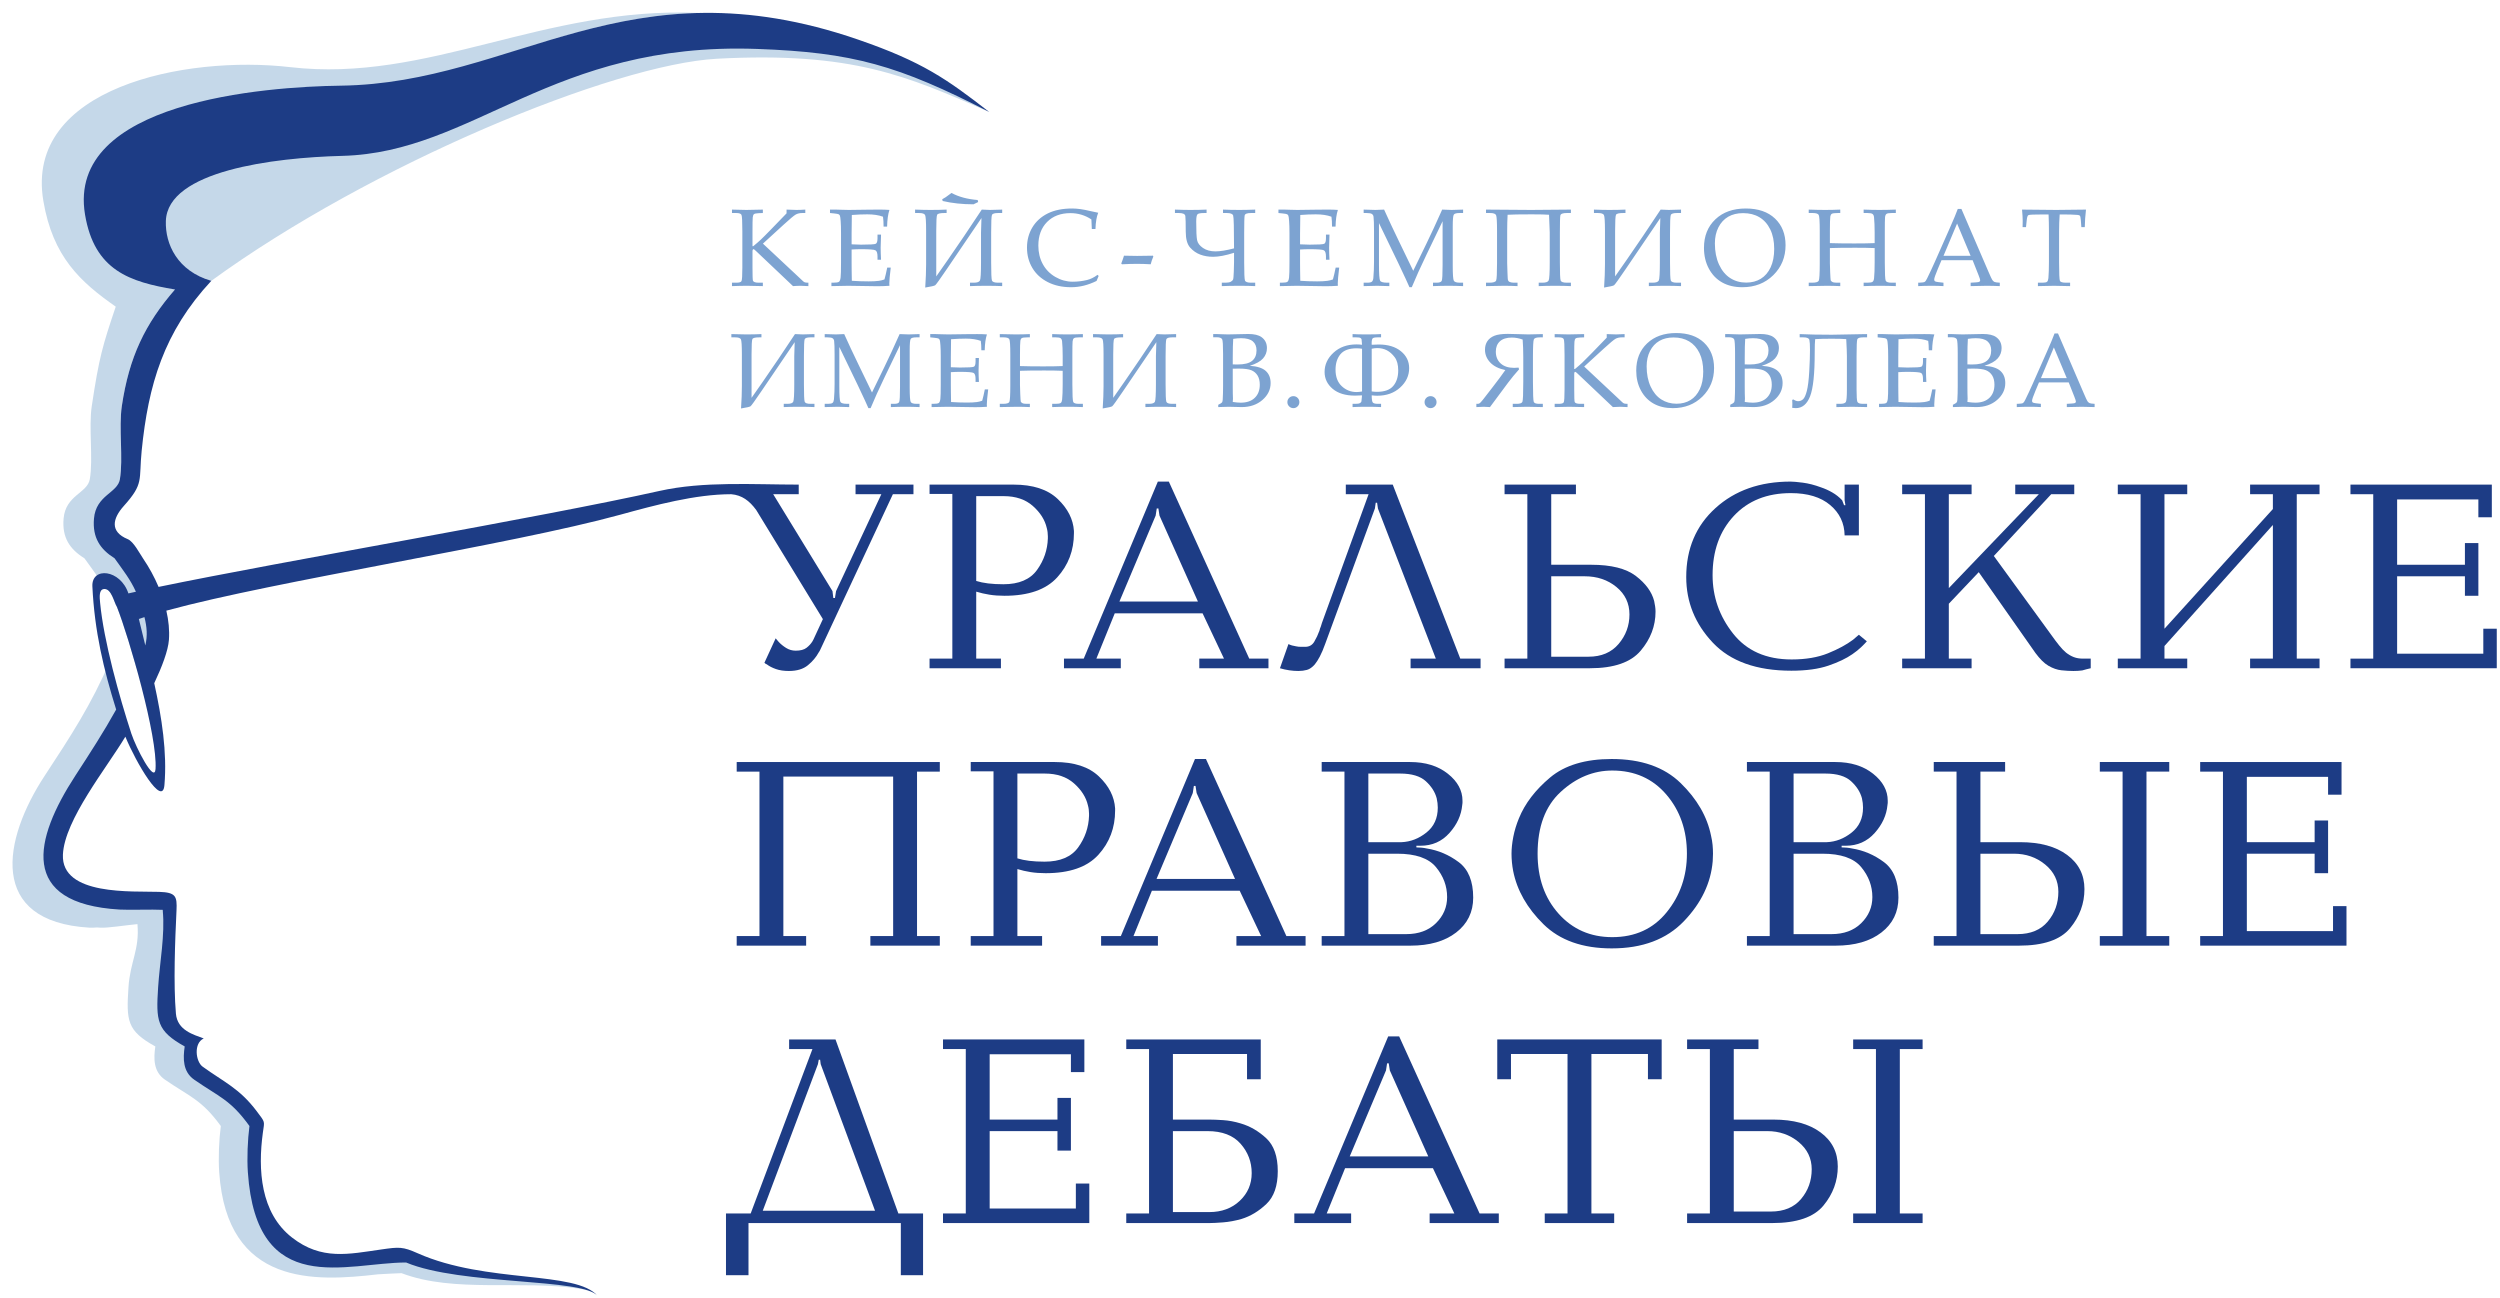 <?xml version="1.0" encoding="UTF-8"?> <svg xmlns="http://www.w3.org/2000/svg" width="622" height="323" viewBox="0 0 622 323" fill="none"><path fill-rule="evenodd" clip-rule="evenodd" d="M144.408 320.672C129.899 318.383 113.022 321.778 99.9 316.762C98.046 316.819 96.071 316.939 94.028 317.052C78.338 318.877 56.503 320.08 54.54 291.674C54.295 288.117 54.486 283.62 54.942 280.154C50.108 273.547 47.366 272.97 41.033 268.617C38.187 266.661 38.189 263.405 38.648 260.354C31.562 256.463 31.424 253.944 31.962 245.653C32.378 239.235 34.763 236.279 34.195 229.919C31.061 230.216 26.841 230.917 24.919 230.804C24.658 230.789 24.404 230.769 24.148 230.749C23.4 230.808 22.746 230.833 22.248 230.804C-3.172 229.309 0.722 208.826 11.115 193.015C17.483 183.325 22.841 175.121 27.348 164.481C27.899 166.765 28.493 169.076 29.086 171.289C29.386 172.408 29.686 173.939 29.982 174.992C26.639 181.255 23.23 187.465 19.055 193.89C8.779 209.701 4.598 224.475 29.735 225.969C32.272 226.12 37.804 225.891 40.478 226.04C41.079 232.481 40.41 239.196 39.997 245.653C39.466 253.943 39.164 256.135 46.171 260.025C45.718 263.077 46.045 266.115 48.858 268.07C55.119 272.422 57.722 273.219 62.502 279.826C62.051 283.292 61.754 288.118 61.996 291.674C64.156 323.31 86.186 313.791 101.034 313.78C111.509 318.161 131.8 318.246 142.365 319.977C143.369 320.18 145.518 320.772 146.531 321.132C145.659 320.89 144.754 320.727 144.408 320.672ZM26.046 146.539C24.697 143.806 23.076 141.791 21.008 138.907C17.319 136.61 15.421 133.727 15.821 129.032C16.32 123.157 21.744 122.712 22.343 119.224C23.219 114.12 22.02 106.418 22.836 101.004C24.671 88.819 25.522 86.023 28.797 76.296C20.013 70.147 13.137 63.926 10.784 49.977C6.037 21.849 46.035 13.674 72.183 16.704C106.492 20.681 135.145 1.598 173.555 3.208L174.177 3.214C174.483 3.21 174.79 3.21 175.097 3.208C141.107 3.567 117.09 21.253 84.506 21.686C65.611 21.937 17.769 24.972 22.463 53.101C24.791 67.05 32.781 69.398 43.534 72.024C36.071 80.611 32.132 88.819 30.317 101.003C29.51 106.418 30.695 114.12 29.829 119.224C29.237 122.711 24.311 123.156 23.817 129.031C23.422 133.726 25.299 136.609 28.947 138.907C31.812 142.949 34.14 145.064 35.744 150.062C37.307 154.931 37.719 158.421 35.774 163.235C35.331 164.332 34.441 165.293 33.979 166.342C32.204 159.946 30.322 154.104 29.096 151.001C28.394 149.922 27.77 146.571 26.046 146.539ZM245.811 27.704L245.858 27.745C225.713 18.95 212.158 12.806 178.392 14.614C152.667 15.99 92.279 40.948 52.572 69.87L52.194 69.755C44.05 67.224 40.613 60.773 40.797 55.079C41.201 42.599 67.955 38.661 85.158 38.22C118 37.38 137.225 9.883 188.406 11.706C212.197 12.554 225.207 15.499 245.811 27.704Z" fill="#C5D8E9"></path><path d="M189.816 60.616L198.919 69.133L199.751 69.919C199.92 70.089 200.089 70.203 200.263 70.253C200.437 70.308 200.725 70.335 201.127 70.335V71.186C200.396 71.131 199.756 71.103 199.202 71.103C198.622 71.103 197.991 71.131 197.305 71.186L188.074 62.435C187.763 62.138 187.571 61.992 187.503 61.992C187.315 61.992 187.22 62.166 187.22 62.513V66.591C187.22 68.58 187.261 69.668 187.339 69.855C187.476 70.175 187.96 70.335 188.792 70.335H189.798V71.186C188.34 71.131 187.05 71.103 185.926 71.103C184.746 71.103 183.475 71.131 182.117 71.186V70.335H183.201C183.914 70.335 184.339 70.203 184.481 69.942C184.623 69.677 184.696 68.543 184.696 66.541V57.598C184.696 55.148 184.623 53.767 184.481 53.461C184.339 53.154 183.914 52.999 183.201 52.999H182.117V52.148C183.754 52.203 184.938 52.231 185.67 52.231C186.196 52.231 187.571 52.203 189.798 52.148V52.999L188.737 53.04C188.129 53.068 187.745 53.15 187.581 53.287C187.421 53.424 187.32 53.699 187.279 54.11C187.238 54.517 187.22 55.696 187.22 57.648V61.256H187.407C188.138 60.657 188.769 60.113 189.295 59.619C189.821 59.12 190.69 58.257 191.892 57.013L195.696 53.081V52.148C196.679 52.203 197.492 52.231 198.137 52.231C198.805 52.231 199.545 52.203 200.359 52.148V52.999H199.637C198.992 52.999 198.448 53.123 198 53.364C197.556 53.611 196.523 54.471 194.91 55.952L189.816 60.616ZM279.141 65.754L278.967 65.567C279.237 64.886 279.461 64.232 279.649 63.615C280.956 63.651 282.04 63.67 282.904 63.67C283.622 63.67 284.934 63.651 286.845 63.615L286.95 63.816C286.657 64.497 286.438 65.147 286.292 65.754C285.071 65.681 283.946 65.645 282.918 65.645C281.765 65.645 280.508 65.681 279.141 65.754ZM211.879 62.079V65.37L211.893 67.263C211.893 68.447 211.907 69.311 211.934 69.86C213.242 69.956 214.641 70.007 216.136 70.007C217.137 70.007 217.978 69.961 218.659 69.874C219.098 69.819 219.564 69.705 220.054 69.526C220.278 68.74 220.506 67.757 220.74 66.577H221.617C221.38 68.538 221.261 69.846 221.261 70.5L221.288 71.103C220.259 71.177 219.249 71.213 218.257 71.213L216.154 71.181C213.827 71.131 212.121 71.103 211.029 71.103C209.982 71.103 208.592 71.131 206.859 71.186V70.335H207.275C208.052 70.335 208.542 70.258 208.743 70.107C208.944 69.956 209.076 69.599 209.145 69.037C209.214 68.479 209.246 67.24 209.246 65.325V57.982C209.246 56.78 209.218 55.797 209.159 55.029C209.099 54.266 209.04 53.808 208.971 53.662C208.903 53.516 208.807 53.401 208.683 53.319C208.56 53.241 208.176 53.168 207.531 53.104L206.502 52.999V52.148H207.952L209.369 52.19C210.164 52.217 210.768 52.231 211.179 52.231L216.328 52.162L218.769 52.148C219.601 52.139 220.438 52.166 221.288 52.23C220.941 53.291 220.749 54.672 220.712 56.372H219.834C219.834 55.389 219.784 54.571 219.688 53.917C218.627 53.524 217.329 53.328 215.788 53.328C214.563 53.328 213.278 53.383 211.934 53.487C211.943 54.329 211.934 55.165 211.907 56.007L211.879 58.069V60.789C212.776 60.844 213.562 60.871 214.248 60.871C216.396 60.871 217.612 60.798 217.9 60.647C218.184 60.496 218.325 60.034 218.325 59.257V58.375H219.203C219.139 59.728 219.107 60.807 219.107 61.616C219.107 62.466 219.139 63.472 219.203 64.629H218.325V63.852C218.325 62.997 218.156 62.476 217.818 62.283C217.48 62.091 216.286 61.996 214.234 61.996C213.48 61.996 212.693 62.024 211.879 62.079ZM235.519 52.999H234.952C233.9 52.999 233.306 53.145 233.159 53.443C233.013 53.735 232.94 55.07 232.94 57.443V68.772L235.784 64.703L239.872 58.732L244.265 52.148L246.304 52.231C246.587 52.231 247.602 52.203 249.344 52.148V52.999H248.315C247.428 52.999 246.926 53.163 246.793 53.492C246.665 53.822 246.601 55.285 246.601 57.877V65.284C246.601 67.913 246.665 69.412 246.793 69.782C246.926 70.153 247.428 70.335 248.315 70.335H249.344V71.186C248.247 71.131 246.958 71.103 245.472 71.103C243.927 71.103 242.55 71.131 241.334 71.186V70.335H242.258C243.113 70.335 243.629 70.157 243.808 69.796C243.986 69.435 244.077 67.908 244.077 65.215V57.873C244.077 57.159 244.114 55.952 244.187 54.251L235.546 66.98C233.845 69.485 232.89 70.815 232.68 70.966C232.474 71.117 231.646 71.309 230.197 71.543C230.343 69.348 230.417 67.41 230.417 65.722V57.443C230.417 55.148 230.33 53.836 230.161 53.502C229.991 53.168 229.493 52.999 228.665 52.999H227.674V52.148C229.059 52.203 230.325 52.231 231.477 52.231C233.055 52.231 234.403 52.203 235.519 52.148V52.999ZM234.54 50.013L234.421 49.574C235.03 49.25 235.555 48.907 236.003 48.541C236.282 48.308 236.52 48.13 236.726 48.007C238.513 48.971 240.685 49.556 243.245 49.762L243.364 50.269L242.212 50.832C239.433 50.832 236.876 50.558 234.54 50.013ZM271.645 56.976L271.539 54.595C270.744 54.064 269.912 53.675 269.038 53.415C268.17 53.154 267.26 53.026 266.313 53.026C263.9 53.026 261.97 53.758 260.516 55.221C259.067 56.688 258.34 58.645 258.34 61.1C258.34 62.824 258.711 64.36 259.447 65.709C260.183 67.058 261.225 68.123 262.583 68.909C263.941 69.695 265.372 70.089 266.88 70.089C268.074 70.089 269.258 69.951 270.428 69.672C271.302 69.467 272.179 69.037 273.066 68.383L273.345 68.653C273.158 69.06 272.984 69.476 272.824 69.897C271.777 70.413 270.73 70.802 269.669 71.067C268.614 71.328 267.548 71.46 266.478 71.46C264.284 71.46 262.355 71.035 260.69 70.189C259.026 69.339 257.746 68.169 256.855 66.674C255.963 65.178 255.515 63.492 255.515 61.608C255.515 59.724 255.968 58.037 256.868 56.551C257.769 55.065 259.044 53.918 260.69 53.099C262.34 52.281 264.366 51.874 266.766 51.874C268.023 51.874 269.5 52.08 271.187 52.492C272.024 52.688 272.71 52.834 273.236 52.93C272.838 53.886 272.609 55.235 272.55 56.976H271.645ZM307.029 62.897C304.939 63.56 303.206 63.889 301.826 63.889C300.673 63.889 299.613 63.711 298.639 63.35C297.665 62.989 296.819 62.399 296.097 61.585C295.375 60.771 295.014 59.45 295.014 57.621C295.014 55.545 294.982 54.256 294.913 53.753C294.844 53.251 294.314 52.999 293.313 52.999H292.325V52.148C293.715 52.203 294.986 52.231 296.143 52.231C297.725 52.231 299.078 52.203 300.198 52.148V52.999H299.618C298.699 52.999 298.136 53.104 297.931 53.319C297.725 53.534 297.62 54.138 297.62 55.125C297.62 57.479 297.693 59.02 297.839 59.751C297.985 60.483 298.475 61.128 299.302 61.695C300.134 62.262 301.167 62.545 302.406 62.545C303.581 62.545 305.122 62.294 307.029 61.795C307.029 56.752 306.956 54.023 306.809 53.616C306.663 53.205 306.142 52.999 305.25 52.999H304.286V52.148C305.456 52.203 306.814 52.231 308.359 52.231C309.607 52.231 310.919 52.203 312.295 52.148V52.999H311.267C310.284 52.999 309.753 53.2 309.671 53.607C309.594 54.014 309.552 55.44 309.552 57.891V65.284C309.552 67.913 309.616 69.412 309.744 69.782C309.877 70.153 310.38 70.335 311.267 70.335H312.295V71.186C311.198 71.131 309.904 71.103 308.423 71.103C306.654 71.103 305.173 71.131 303.984 71.186V70.335H304.907C305.502 70.335 305.941 70.253 306.228 70.089C306.521 69.924 306.709 69.746 306.786 69.558C306.868 69.371 306.928 68.708 306.969 67.565C307.011 66.427 307.029 65.64 307.029 65.215V62.897ZM323.454 62.079V65.37L323.468 67.263C323.468 68.447 323.482 69.311 323.509 69.86C324.817 69.956 326.216 70.007 327.711 70.007C328.712 70.007 329.553 69.961 330.234 69.874C330.673 69.819 331.139 69.705 331.629 69.526C331.852 68.74 332.081 67.757 332.315 66.577H333.192C332.955 68.538 332.836 69.846 332.836 70.5L332.863 71.103C331.834 71.177 330.824 71.213 329.832 71.213L327.729 71.181C325.402 71.131 323.696 71.103 322.604 71.103C321.557 71.103 320.167 71.131 318.434 71.186V70.335H318.851C319.628 70.335 320.117 70.258 320.318 70.107C320.519 69.956 320.652 69.599 320.72 69.037C320.789 68.479 320.821 67.24 320.821 65.325V57.982C320.821 56.78 320.793 55.797 320.734 55.029C320.674 54.266 320.615 53.808 320.546 53.662C320.478 53.516 320.382 53.401 320.259 53.319C320.135 53.241 319.751 53.168 319.107 53.104L318.077 52.999V52.148H319.527L320.944 52.19C321.74 52.217 322.343 52.231 322.755 52.231L327.903 52.162L330.344 52.148C331.176 52.139 332.013 52.166 332.863 52.23C332.516 53.291 332.324 54.672 332.287 56.372H331.409C331.409 55.389 331.359 54.571 331.263 53.917C330.202 53.524 328.904 53.328 327.363 53.328C326.138 53.328 324.853 53.383 323.509 53.487C323.518 54.329 323.509 55.165 323.482 56.007L323.454 58.069V60.789C324.35 60.844 325.137 60.871 325.822 60.871C327.971 60.871 329.187 60.798 329.475 60.647C329.759 60.496 329.9 60.034 329.9 59.257V58.375H330.778C330.714 59.728 330.682 60.807 330.682 61.616C330.682 62.466 330.714 63.472 330.778 64.629H329.9V63.852C329.9 62.997 329.731 62.476 329.393 62.283C329.055 62.091 327.861 61.996 325.809 61.996C325.054 61.996 324.268 62.024 323.454 62.079ZM358.917 55.038L354.93 63.318C353.435 66.422 352.21 69.138 351.25 71.46H350.674C350.345 70.669 349.407 68.644 347.853 65.375L343.089 55.509V65.778C343.089 68.169 343.185 69.526 343.377 69.851C343.569 70.175 344.168 70.335 345.169 70.335H345.667V71.186C344.424 71.131 343.418 71.103 342.641 71.103C342.078 71.103 340.954 71.131 339.276 71.186V70.335H340.149C340.739 70.335 341.132 70.248 341.329 70.079C341.526 69.91 341.644 69.604 341.69 69.16C341.8 67.913 341.855 66.568 341.855 65.123V57.557C341.855 55.728 341.813 54.522 341.736 53.936C341.699 53.63 341.566 53.401 341.343 53.241C341.114 53.081 340.661 52.999 339.985 52.999H339.276V52.148C340.826 52.203 341.8 52.231 342.202 52.231C342.709 52.231 343.432 52.203 344.364 52.148C345.444 54.558 346.687 57.209 348.096 60.113L351.611 67.377L354.88 60.648C356.027 58.293 357.34 55.463 358.812 52.148C359.927 52.203 360.713 52.231 361.166 52.231C361.692 52.231 362.643 52.203 364.019 52.148V52.999H363.146C362.359 52.999 361.875 53.136 361.701 53.406C361.527 53.68 361.441 54.654 361.441 56.341V66.111C361.441 68.287 361.532 69.535 361.715 69.855C361.898 70.175 362.414 70.335 363.255 70.335H364.019V71.186C362.776 71.131 361.591 71.103 360.457 71.103C359.205 71.103 357.897 71.131 356.53 71.186V70.335H357.417C358.121 70.335 358.547 70.18 358.697 69.874C358.844 69.567 358.917 68.246 358.917 65.91V55.038ZM382.831 70.335H383.755C384.609 70.335 385.126 70.153 385.304 69.791C385.483 69.43 385.574 67.903 385.574 65.206V57.854C385.574 57.397 385.514 55.925 385.4 53.433C384.596 53.364 383.164 53.328 381.103 53.328C378.103 53.328 376.101 53.364 375.091 53.433C375.022 54.754 374.985 56.08 374.985 57.411V65.476C374.985 66.116 375.008 66.87 375.054 67.739L375.118 69.211C375.127 69.718 375.292 70.034 375.607 70.153C375.923 70.276 376.275 70.335 376.654 70.335H377.564V71.186C376.494 71.131 375.369 71.103 374.19 71.103C373.065 71.103 371.575 71.131 369.719 71.186V70.335H370.551C371.529 70.335 372.096 70.153 372.242 69.787C372.389 69.421 372.462 67.986 372.462 65.485V57.438C372.462 55.198 372.384 53.9 372.228 53.538C372.073 53.177 371.566 52.999 370.711 52.999H369.719V52.148C375.415 52.203 379.151 52.231 380.929 52.231C382.063 52.231 385.368 52.203 390.841 52.148V52.999H389.812C388.829 52.999 388.299 53.2 388.216 53.602C388.139 54 388.097 55.427 388.097 57.877V65.284C388.097 67.903 388.161 69.398 388.285 69.773C388.408 70.148 388.92 70.335 389.812 70.335H390.841V71.186C389.743 71.131 388.454 71.103 386.968 71.103C385.423 71.103 384.047 71.131 382.831 71.186V70.335ZM404.418 52.999H403.851C402.799 52.999 402.205 53.145 402.059 53.443C401.912 53.735 401.839 55.07 401.839 57.443V68.772L404.683 64.703L408.771 58.732L413.164 52.148L415.203 52.231C415.486 52.231 416.501 52.203 418.243 52.148V52.999H417.214C416.327 52.999 415.825 53.163 415.692 53.492C415.564 53.822 415.5 55.285 415.5 57.877V65.284C415.5 67.913 415.564 69.412 415.692 69.782C415.825 70.153 416.327 70.335 417.214 70.335H418.243V71.186C417.146 71.131 415.857 71.103 414.371 71.103C412.826 71.103 411.449 71.131 410.233 71.186V70.335H411.157C412.012 70.335 412.528 70.157 412.707 69.796C412.885 69.435 412.976 67.908 412.976 65.215V57.873C412.976 57.159 413.013 55.952 413.086 54.251L404.445 66.98C402.744 69.485 401.789 70.815 401.579 70.966C401.373 71.117 400.545 71.309 399.096 71.543C399.243 69.348 399.316 67.41 399.316 65.722V57.443C399.316 55.148 399.229 53.836 399.06 53.502C398.89 53.168 398.392 52.999 397.564 52.999H396.573V52.148C397.958 52.203 399.224 52.231 400.376 52.231C401.954 52.231 403.302 52.203 404.418 52.148V52.999ZM423.948 61.658C423.948 58.723 424.894 56.359 426.787 54.567C428.679 52.77 431.199 51.874 434.353 51.874C437.439 51.874 439.862 52.706 441.618 54.37C443.369 56.035 444.247 58.248 444.247 61.004C444.247 63.976 443.227 66.463 441.193 68.461C439.158 70.459 436.593 71.46 433.494 71.46C431.56 71.46 429.886 71.067 428.488 70.281C427.084 69.499 425.977 68.351 425.168 66.843C424.354 65.334 423.948 63.606 423.948 61.658ZM426.663 60.561C426.663 62.582 427.011 64.337 427.701 65.832C428.391 67.327 429.32 68.443 430.481 69.188C431.642 69.933 432.968 70.308 434.458 70.308C435.843 70.308 437.05 69.992 438.089 69.357C439.122 68.726 439.935 67.78 440.53 66.518C441.124 65.261 441.421 63.729 441.421 61.928C441.421 60.035 441.092 58.416 440.438 57.077C439.78 55.733 438.879 54.723 437.736 54.046C436.593 53.364 435.245 53.026 433.681 53.026C432.25 53.026 431.02 53.324 429.982 53.922C428.949 54.522 428.135 55.399 427.546 56.556C426.956 57.708 426.663 59.047 426.663 60.561ZM455.277 61.722V65.457C455.277 66.102 455.3 66.856 455.346 67.725C455.396 68.937 455.442 69.608 455.478 69.741C455.515 69.869 455.643 70.002 455.867 70.135C456.087 70.267 456.447 70.335 456.946 70.335H457.856V71.186C456.694 71.131 455.575 71.103 454.496 71.103C453.453 71.103 451.958 71.131 450.011 71.186V70.335H450.843C451.775 70.335 452.328 70.175 452.498 69.86C452.667 69.544 452.754 68.095 452.754 65.512V57.452C452.754 55.116 452.667 53.79 452.493 53.474C452.319 53.159 451.821 52.999 451.002 52.999H450.011V52.148C451.483 52.203 452.854 52.231 454.121 52.231C455.396 52.231 456.644 52.203 457.856 52.148V52.999H457.28C456.452 52.999 455.94 53.068 455.743 53.2C455.547 53.333 455.428 53.552 455.383 53.854C455.314 54.348 455.277 55.541 455.277 57.434V60.488C456.864 60.543 458.889 60.57 461.34 60.57C463.42 60.57 465.111 60.543 466.414 60.488V57.877C466.414 56.35 466.359 55.065 466.255 54.032C466.218 53.666 466.099 53.401 465.893 53.241C465.688 53.081 465.267 52.999 464.636 52.999H463.671V52.148C465.038 52.203 466.332 52.231 467.557 52.231C468.879 52.231 470.255 52.203 471.681 52.148V52.999H470.666C469.976 52.999 469.537 53.077 469.345 53.227C469.153 53.379 469.039 53.657 468.998 54.059C468.956 54.467 468.938 55.742 468.938 57.891V65.284C468.938 68.017 469.016 69.544 469.171 69.86C469.327 70.175 469.816 70.335 470.639 70.335H471.681V71.186C470.447 71.131 469.176 71.103 467.864 71.103C466.364 71.103 464.965 71.131 463.671 71.186V70.335H464.595C465.271 70.335 465.71 70.258 465.907 70.102C466.103 69.947 466.222 69.654 466.268 69.224C466.364 68.306 466.414 66.966 466.414 65.206V61.722C465.157 61.667 463.548 61.64 461.596 61.64C458.811 61.64 456.703 61.667 455.277 61.722ZM490.79 64.739H483.046L482.131 66.911C481.532 68.338 481.231 69.211 481.231 69.531C481.231 69.736 481.286 69.883 481.399 69.974C481.509 70.061 481.793 70.135 482.25 70.189L483.535 70.335V71.186C482.68 71.131 481.715 71.103 480.64 71.103C479.356 71.103 478.222 71.131 477.248 71.186V70.335L477.651 70.321C478.277 70.303 478.679 70.239 478.867 70.129C479.049 70.015 479.241 69.74 479.448 69.306C480.083 68.017 480.732 66.631 481.395 65.141L485.085 56.802C486.067 54.589 486.74 52.984 487.096 51.983H488.001L494.786 67.738C495.244 68.808 495.545 69.453 495.696 69.672C495.851 69.891 496.025 70.047 496.222 70.143C496.418 70.234 496.857 70.298 497.548 70.335V71.185C496.387 71.13 495.28 71.103 494.223 71.103C493.241 71.103 491.933 71.13 490.296 71.185V70.335L491.622 70.253C492.098 70.221 492.381 70.17 492.468 70.106C492.601 70.01 492.669 69.882 492.669 69.731C492.669 69.571 492.537 69.151 492.267 68.474L490.79 64.739ZM483.548 63.642H490.287L486.923 55.618L483.548 63.642ZM512.446 53.355C512.35 54.695 512.3 56.103 512.3 57.584V65.211C512.3 68.05 512.373 69.608 512.515 69.901C512.657 70.189 513.164 70.335 514.042 70.335H515.043V71.186C513.461 71.131 512.121 71.103 511.024 71.103C509.918 71.103 508.587 71.131 507.033 71.186V70.335H508.158C508.748 70.335 509.132 70.258 509.31 70.102C509.488 69.947 509.598 69.641 509.644 69.183C509.731 68.141 509.776 66.792 509.776 65.142V57.502C509.776 55.998 509.744 54.613 509.685 53.355H508.322C506.128 53.355 504.921 53.406 504.697 53.511C504.473 53.611 504.326 54.014 504.258 54.714L504.07 56.51H503.22L503.248 54.919C503.248 54.275 503.193 53.351 503.083 52.148C507.906 52.203 510.741 52.231 511.587 52.231L518.993 52.148C518.819 53.657 518.719 55.111 518.691 56.51H517.841L517.708 54.75C517.654 54.142 517.58 53.781 517.48 53.671C517.384 53.561 517.164 53.488 516.826 53.465C515.848 53.392 514.737 53.355 513.489 53.355H512.446Z" fill="#7DA3D1"></path><path d="M189.447 83.934H188.906C187.903 83.934 187.336 84.073 187.197 84.357C187.057 84.636 186.987 85.91 186.987 88.173V98.981L189.7 95.099L193.599 89.404L197.79 83.123L199.736 83.202C200.006 83.202 200.974 83.175 202.636 83.123V83.934H201.655C200.809 83.934 200.329 84.091 200.202 84.405C200.08 84.719 200.019 86.115 200.019 88.588V95.653C200.019 98.161 200.08 99.592 200.202 99.945C200.329 100.298 200.809 100.473 201.655 100.473H202.636V101.284C201.59 101.231 200.36 101.205 198.942 101.205C197.467 101.205 196.155 101.231 194.995 101.284V100.473H195.876C196.691 100.473 197.184 100.303 197.355 99.958C197.525 99.613 197.612 98.157 197.612 95.588V88.583C197.612 87.903 197.646 86.751 197.716 85.129L189.473 97.272C187.851 99.662 186.939 100.931 186.739 101.075C186.542 101.219 185.753 101.402 184.37 101.624C184.51 99.531 184.579 97.682 184.579 96.072V88.173C184.579 85.984 184.497 84.732 184.335 84.413C184.174 84.096 183.699 83.934 182.909 83.934H181.963V83.123C183.284 83.175 184.492 83.202 185.591 83.202C187.096 83.202 188.382 83.175 189.447 83.123V83.934ZM223.924 85.879L220.12 93.778C218.694 96.739 217.525 99.33 216.609 101.545H216.06C215.746 100.791 214.852 98.859 213.369 95.74L208.824 86.328V96.124C208.824 98.405 208.915 99.701 209.099 100.01C209.282 100.32 209.853 100.473 210.809 100.473H211.284V101.284C210.098 101.231 209.138 101.205 208.396 101.205C207.86 101.205 206.787 101.231 205.187 101.284V100.473H206.02C206.582 100.473 206.958 100.39 207.145 100.229C207.332 100.067 207.446 99.775 207.489 99.352C207.594 98.161 207.646 96.878 207.646 95.5V88.282C207.646 86.538 207.607 85.387 207.533 84.828C207.498 84.536 207.372 84.318 207.158 84.165C206.94 84.012 206.508 83.934 205.863 83.934H205.187V83.123C206.665 83.175 207.594 83.202 207.978 83.202C208.462 83.202 209.151 83.175 210.041 83.123C211.07 85.421 212.257 87.951 213.6 90.721L216.954 97.651L220.072 91.231C221.167 88.985 222.418 86.285 223.823 83.123C224.887 83.175 225.638 83.202 226.069 83.202C226.571 83.202 227.478 83.175 228.791 83.123V83.934H227.958C227.208 83.934 226.746 84.065 226.579 84.322C226.414 84.584 226.331 85.513 226.331 87.122V96.442C226.331 98.519 226.418 99.71 226.593 100.015C226.767 100.32 227.26 100.473 228.062 100.473H228.791V101.284C227.605 101.231 226.475 101.205 225.393 101.205C224.198 101.205 222.951 101.231 221.647 101.284V100.473H222.493C223.165 100.473 223.57 100.324 223.715 100.032C223.854 99.74 223.924 98.48 223.924 96.251V85.879ZM236.571 92.596V95.736L236.584 97.541C236.584 98.671 236.598 99.496 236.623 100.019C237.87 100.111 239.205 100.159 240.631 100.159C241.586 100.159 242.389 100.115 243.039 100.032C243.457 99.98 243.903 99.871 244.369 99.701C244.583 98.951 244.801 98.013 245.023 96.888H245.86C245.634 98.759 245.52 100.006 245.52 100.63L245.547 101.205C244.565 101.275 243.601 101.31 242.655 101.31L240.649 101.28C238.428 101.231 236.802 101.205 235.76 101.205C234.761 101.205 233.435 101.231 231.782 101.284V100.473H232.179C232.92 100.473 233.387 100.398 233.579 100.254C233.771 100.111 233.897 99.77 233.963 99.234C234.028 98.702 234.059 97.52 234.059 95.693V88.688C234.059 87.541 234.033 86.603 233.976 85.87C233.919 85.142 233.862 84.706 233.797 84.566C233.731 84.427 233.64 84.318 233.522 84.239C233.405 84.165 233.038 84.096 232.423 84.034L231.442 83.934V83.123H232.824L234.176 83.162C234.935 83.188 235.511 83.202 235.903 83.202L240.814 83.135L243.143 83.123C243.937 83.114 244.736 83.141 245.547 83.202C245.215 84.214 245.032 85.53 244.997 87.153H244.16C244.16 86.216 244.111 85.434 244.02 84.811C243.009 84.436 241.769 84.249 240.299 84.249C239.131 84.249 237.905 84.301 236.623 84.401C236.632 85.204 236.623 86.002 236.597 86.804L236.571 88.771V91.366C237.425 91.419 238.176 91.445 238.83 91.445C240.88 91.445 242.04 91.375 242.315 91.231C242.585 91.088 242.72 90.647 242.72 89.906V89.064H243.557C243.496 90.355 243.466 91.383 243.466 92.156C243.466 92.967 243.496 93.926 243.557 95.03H242.72V94.289C242.72 93.473 242.559 92.976 242.236 92.793C241.914 92.61 240.775 92.518 238.817 92.518C238.097 92.518 237.347 92.543 236.571 92.596ZM253.771 92.256V95.819C253.771 96.434 253.793 97.154 253.837 97.982C253.885 99.138 253.929 99.779 253.964 99.906C253.999 100.028 254.121 100.154 254.334 100.281C254.543 100.407 254.889 100.473 255.363 100.473H256.231V101.284C255.123 101.231 254.056 101.205 253.026 101.205C252.032 101.205 250.605 101.231 248.748 101.284V100.473H249.541C250.431 100.473 250.959 100.32 251.12 100.019C251.281 99.718 251.364 98.336 251.364 95.871V88.182C251.364 85.953 251.281 84.689 251.116 84.387C250.95 84.086 250.475 83.934 249.694 83.934H248.748V83.123C250.152 83.175 251.46 83.202 252.668 83.202C253.885 83.202 255.076 83.175 256.231 83.123V83.934H255.682C254.893 83.934 254.404 84 254.217 84.126C254.029 84.252 253.915 84.462 253.872 84.75C253.806 85.22 253.771 86.359 253.771 88.164V91.078C255.285 91.13 257.217 91.157 259.555 91.157C261.539 91.157 263.153 91.13 264.396 91.078V88.588C264.396 87.131 264.344 85.906 264.244 84.92C264.208 84.571 264.096 84.318 263.899 84.165C263.703 84.012 263.301 83.934 262.7 83.934H261.779V83.123C263.084 83.175 264.318 83.202 265.486 83.202C266.747 83.202 268.06 83.175 269.421 83.123V83.934H268.452C267.793 83.934 267.375 84.008 267.192 84.152C267.009 84.296 266.899 84.562 266.861 84.946C266.821 85.334 266.804 86.551 266.804 88.601V95.653C266.804 98.261 266.878 99.718 267.026 100.019C267.175 100.32 267.641 100.473 268.426 100.473H269.421V101.284C268.243 101.231 267.03 101.205 265.779 101.205C264.348 101.205 263.014 101.231 261.779 101.284V100.473H262.66C263.306 100.473 263.725 100.398 263.912 100.25C264.1 100.102 264.213 99.822 264.257 99.413C264.348 98.536 264.396 97.258 264.396 95.579V92.256C263.196 92.203 261.662 92.177 259.8 92.177C257.143 92.177 255.132 92.203 253.771 92.256ZM279.429 83.934H278.889C277.885 83.934 277.318 84.073 277.179 84.357C277.039 84.636 276.969 85.91 276.969 88.173V98.981L279.682 95.099L283.581 89.404L287.773 83.123L289.718 83.202C289.989 83.202 290.956 83.175 292.618 83.123V83.934H291.637C290.791 83.934 290.311 84.091 290.185 84.405C290.062 84.719 290.001 86.115 290.001 88.588V95.653C290.001 98.161 290.062 99.592 290.185 99.945C290.311 100.298 290.791 100.473 291.637 100.473H292.618V101.284C291.572 101.231 290.342 101.205 288.924 101.205C287.45 101.205 286.137 101.231 284.977 101.284V100.473H285.858C286.674 100.473 287.167 100.303 287.337 99.958C287.507 99.613 287.594 98.157 287.594 95.588V88.583C287.594 87.903 287.629 86.751 287.698 85.129L279.455 97.272C277.833 99.662 276.922 100.931 276.721 101.075C276.525 101.219 275.735 101.402 274.353 101.624C274.492 99.531 274.562 97.682 274.562 96.072V88.173C274.562 85.984 274.479 84.732 274.318 84.413C274.157 84.096 273.681 83.934 272.891 83.934H271.945V83.123C273.267 83.175 274.475 83.202 275.574 83.202C277.078 83.202 278.365 83.175 279.429 83.123V83.934ZM310.949 91.013C312.776 91.13 314.098 91.553 314.913 92.282C315.724 93.01 316.131 94.018 316.131 95.304C316.131 96.931 315.45 98.336 314.089 99.513C312.728 100.695 311.001 101.284 308.903 101.284L307.896 101.258C307.041 101.223 306.321 101.205 305.732 101.205C305.305 101.205 304.782 101.219 304.158 101.249L303.098 101.284V100.708C303.626 100.451 303.94 100.259 304.041 100.119C304.136 99.984 304.197 99.757 304.21 99.443C304.271 98.431 304.302 97.276 304.302 95.98V88.021C304.302 85.892 304.224 84.689 304.071 84.405C303.888 84.073 303.43 83.908 302.71 83.908H301.842V83.123H302.902L304.075 83.162C304.69 83.188 305.169 83.202 305.519 83.202C306.055 83.202 307.115 83.179 308.703 83.135L310.564 83.096C312.03 83.096 313.125 83.354 313.849 83.864C314.761 84.514 315.214 85.43 315.214 86.612C315.214 87.584 314.891 88.439 314.25 89.172C313.605 89.905 312.506 90.52 310.949 91.013ZM306.709 90.659C307.137 90.677 307.525 90.685 307.883 90.685C309.579 90.685 310.792 90.385 311.524 89.782C312.257 89.185 312.623 88.317 312.623 87.183C312.623 86.207 312.318 85.452 311.703 84.929C311.092 84.405 310.111 84.143 308.768 84.143C308.17 84.143 307.521 84.2 306.823 84.309C306.749 85.351 306.709 86.926 306.709 89.033V90.659ZM306.709 100.006C307.503 100.124 308.157 100.185 308.681 100.185C310.186 100.185 311.359 99.784 312.187 98.981C313.02 98.178 313.435 97.088 313.435 95.71C313.435 94.79 313.252 94.031 312.885 93.433C312.519 92.836 312.004 92.395 311.346 92.12C310.683 91.846 309.627 91.706 308.179 91.706C307.743 91.706 307.254 91.715 306.709 91.732V96.264L306.722 97.873C306.748 98.454 306.761 98.894 306.761 99.204C306.761 99.43 306.744 99.701 306.709 100.006ZM321.799 98.562C322.205 98.562 322.558 98.706 322.846 98.994C323.138 99.286 323.282 99.635 323.282 100.054C323.282 100.464 323.138 100.813 322.846 101.105C322.558 101.398 322.205 101.545 321.799 101.545C321.38 101.545 321.023 101.398 320.735 101.105C320.443 100.813 320.299 100.464 320.299 100.054C320.299 99.635 320.443 99.286 320.735 98.994C321.023 98.706 321.38 98.562 321.799 98.562ZM336.519 100.473H337.257C337.776 100.473 338.142 100.412 338.351 100.294C338.565 100.176 338.691 100.032 338.726 99.862C338.765 99.696 338.814 99.195 338.875 98.366C338.133 98.409 337.553 98.431 337.126 98.431C334.753 98.431 332.9 97.864 331.561 96.735C330.226 95.601 329.558 94.205 329.558 92.543C329.558 90.707 330.3 89.102 331.787 87.737C333.27 86.372 335.172 85.688 337.496 85.688C337.924 85.688 338.382 85.718 338.875 85.779C338.831 85.046 338.794 84.608 338.765 84.462C338.737 84.315 338.639 84.187 338.478 84.086C338.321 83.986 337.968 83.934 337.435 83.934H336.519V83.123C337.352 83.175 338.451 83.202 339.812 83.202C341.579 83.202 342.848 83.175 343.611 83.123V83.934H342.735C342.093 83.934 341.681 84.019 341.518 84.187C341.354 84.355 341.269 84.767 341.269 85.421C341.269 85.504 341.273 85.626 341.281 85.779C341.988 85.735 342.573 85.713 343.03 85.713C345.342 85.713 347.179 86.272 348.548 87.384C349.913 88.501 350.598 89.9 350.598 91.593C350.598 93.446 349.852 95.056 348.36 96.416C346.869 97.778 344.972 98.458 342.66 98.458C342.246 98.458 341.784 98.423 341.281 98.358C341.281 99.299 341.365 99.888 341.535 100.124C341.705 100.355 342.136 100.473 342.822 100.473H343.611V101.284C342.677 101.231 341.526 101.205 340.165 101.205C338.638 101.205 337.422 101.231 336.519 101.284L336.519 100.473ZM341.282 86.769V97.389C341.749 97.454 342.18 97.489 342.573 97.489C344.466 97.489 345.822 97.001 346.642 96.024C347.467 95.047 347.877 93.761 347.877 92.16C347.877 90.751 347.585 89.656 347 88.88C346.416 88.099 345.768 87.526 345.059 87.157C344.35 86.788 343.537 86.603 342.625 86.603C342.216 86.603 341.766 86.66 341.282 86.769ZM338.875 86.769C338.373 86.694 337.932 86.656 337.549 86.656C335.678 86.656 334.328 87.146 333.51 88.121C332.692 89.096 332.28 90.385 332.28 91.985C332.28 93.761 332.801 95.132 333.841 96.094C334.882 97.055 336.1 97.541 337.496 97.541C337.906 97.541 338.364 97.494 338.875 97.402V86.769ZM355.932 98.562C356.337 98.562 356.691 98.706 356.979 98.994C357.27 99.286 357.415 99.635 357.415 100.054C357.415 100.464 357.27 100.813 356.979 101.105C356.691 101.398 356.337 101.545 355.932 101.545C355.513 101.545 355.155 101.398 354.867 101.105C354.575 100.813 354.431 100.464 354.431 100.054C354.431 99.635 354.575 99.286 354.867 98.994C355.155 98.706 355.513 98.562 355.932 98.562ZM374.528 92.072C373.691 93.272 372.657 94.663 371.423 96.255L368.967 99.426C368.536 99.971 368.243 100.281 368.099 100.36C367.955 100.433 367.799 100.473 367.65 100.473H367.318V101.284C368.025 101.231 368.644 101.205 369.172 101.205C369.656 101.205 370.167 101.231 370.703 101.284L375.23 95.187C376.076 94.061 376.979 92.967 377.943 91.894L377.816 91.458C377.32 91.501 376.953 91.523 376.713 91.523C375.292 91.523 374.172 91.155 373.368 90.424C372.563 89.693 372.16 88.714 372.16 87.484C372.16 86.389 372.502 85.528 373.185 84.911C373.863 84.298 374.851 83.986 376.137 83.986C377.031 83.986 377.934 84.152 378.837 84.483C378.938 85.835 378.99 87.288 378.99 88.823V94.986C378.99 97.983 378.914 99.655 378.772 99.98C378.63 100.305 378.157 100.473 377.368 100.473H376.373V101.284C377.786 101.231 378.959 101.205 379.884 101.205C380.617 101.205 381.942 101.231 383.857 101.284V100.473H382.902C382.174 100.473 381.736 100.309 381.602 99.993C381.47 99.677 381.397 98 381.397 94.964V88.832C381.397 86.193 381.476 84.719 381.633 84.405C381.79 84.091 382.3 83.934 383.168 83.934H383.857V83.123C382.274 83.175 381.062 83.202 380.229 83.202C379.666 83.202 378.855 83.179 377.799 83.135C376.574 83.092 375.688 83.07 375.152 83.07C373.678 83.07 372.559 83.23 371.798 83.537C371.036 83.845 370.453 84.298 370.057 84.885C369.663 85.472 369.465 86.176 369.465 86.996C369.465 88.199 369.896 89.259 370.764 90.18C371.628 91.1 372.884 91.732 374.528 92.072ZM394.145 91.2L402.829 99.326L403.623 100.076C403.784 100.237 403.946 100.346 404.111 100.394C404.277 100.447 404.552 100.473 404.936 100.473V101.284C404.238 101.231 403.627 101.205 403.099 101.205C402.546 101.205 401.944 101.231 401.289 101.284L392.484 92.936C392.187 92.653 392.004 92.513 391.938 92.513C391.759 92.513 391.668 92.683 391.668 93.01V96.901C391.668 98.794 391.707 99.836 391.782 100.015C391.912 100.32 392.374 100.473 393.168 100.473H394.128V101.284C392.737 101.231 391.506 101.205 390.433 101.205C389.309 101.205 388.096 101.231 386.801 101.284V100.473H387.835C388.515 100.473 388.92 100.346 389.055 100.098C389.191 99.845 389.26 98.763 389.26 96.852V88.322C389.26 85.984 389.189 84.665 389.055 84.375C388.922 84.084 388.511 83.934 387.835 83.934H386.801V83.123C388.362 83.175 389.492 83.202 390.189 83.202C390.691 83.202 392.004 83.175 394.128 83.123V83.934L393.116 83.973C392.536 84 392.17 84.078 392.013 84.208C391.86 84.34 391.762 84.603 391.725 84.994C391.687 85.38 391.668 86.511 391.668 88.37V91.811H391.847C392.545 91.24 393.147 90.721 393.648 90.249C394.15 89.774 394.978 88.95 396.126 87.763L399.754 84.012V83.123C400.692 83.175 401.468 83.202 402.084 83.202C402.72 83.202 403.427 83.175 404.203 83.123V83.934H403.514C402.903 83.934 402.38 84.052 401.953 84.283C401.529 84.519 400.544 85.338 399.004 86.751L394.145 91.2ZM407.094 92.195C407.094 89.394 407.997 87.14 409.802 85.43C411.608 83.716 414.011 82.861 417.021 82.861C419.965 82.861 422.276 83.655 423.951 85.243C425.621 86.83 426.459 88.941 426.459 91.571C426.459 94.406 425.484 96.781 423.545 98.684C421.606 100.588 419.157 101.545 416.2 101.545C414.355 101.545 412.76 101.171 411.425 100.421C410.086 99.674 409.03 98.58 408.258 97.141C407.482 95.701 407.094 94.052 407.094 92.195ZM409.685 91.148C409.685 93.075 410.017 94.752 410.675 96.176C411.331 97.601 412.22 98.669 413.326 99.378C414.432 100.087 415.699 100.447 417.121 100.447C418.442 100.447 419.594 100.145 420.584 99.539C421.569 98.937 422.346 98.034 422.913 96.831C423.48 95.632 423.763 94.17 423.763 92.452C423.763 90.646 423.449 89.102 422.826 87.824C422.197 86.542 421.338 85.578 420.248 84.933C419.157 84.283 417.871 83.96 416.379 83.96C415.014 83.96 413.841 84.244 412.851 84.815C411.865 85.387 411.088 86.224 410.526 87.327C409.964 88.426 409.685 89.704 409.685 91.148ZM438.33 91.013C440.157 91.13 441.479 91.553 442.294 92.282C443.105 93.01 443.511 94.018 443.511 95.304C443.511 96.931 442.831 98.336 441.47 99.513C440.109 100.695 438.382 101.284 436.284 101.284L435.277 101.258C434.422 101.223 433.702 101.205 433.113 101.205C432.686 101.205 432.163 101.219 431.539 101.249L430.479 101.284V100.708C431.007 100.451 431.321 100.259 431.421 100.119C431.517 99.984 431.578 99.757 431.592 99.443C431.652 98.431 431.683 97.276 431.683 95.98V88.021C431.683 85.892 431.604 84.689 431.451 84.405C431.269 84.073 430.806 83.908 430.091 83.908H429.223V83.123H430.283L431.456 83.162C432.071 83.188 432.551 83.202 432.899 83.202C433.436 83.202 434.496 83.179 436.084 83.135L437.946 83.096C439.411 83.096 440.506 83.354 441.23 83.864C442.142 84.514 442.595 85.43 442.595 86.612C442.595 87.584 442.273 88.439 441.632 89.172C440.986 89.905 439.887 90.52 438.33 91.013ZM434.09 90.659C434.518 90.677 434.906 90.685 435.263 90.685C436.961 90.685 438.172 90.385 438.905 89.782C439.638 89.185 440.004 88.317 440.004 87.183C440.004 86.207 439.699 85.452 439.084 84.929C438.473 84.405 437.492 84.143 436.149 84.143C435.552 84.143 434.901 84.2 434.204 84.309C434.129 85.351 434.09 86.93 434.09 89.033V90.659ZM434.09 100.006C434.884 100.124 435.538 100.185 436.062 100.185C437.566 100.185 438.74 99.784 439.568 98.981C440.401 98.178 440.816 97.088 440.816 95.71C440.816 94.79 440.63 94.029 440.266 93.433C439.902 92.838 439.385 92.395 438.726 92.12C438.064 91.846 437.008 91.706 435.56 91.706C435.124 91.706 434.635 91.715 434.09 91.732V96.264L434.103 97.873C434.129 98.454 434.142 98.894 434.142 99.204C434.142 99.43 434.125 99.701 434.09 100.006ZM446.166 99.374C446.62 99.67 447.021 99.818 447.379 99.818C447.837 99.818 448.243 99.657 448.596 99.339C448.949 99.021 449.263 98.331 449.538 97.272C449.817 96.212 450.013 94.606 450.139 92.452C450.262 90.297 450.323 88.483 450.323 87.013C450.323 85.792 450.27 84.976 450.17 84.558C450.066 84.143 449.564 83.934 448.679 83.934H447.758V83.123C449.852 83.227 452.521 83.28 455.757 83.28L463.547 83.135L464.532 83.123V83.934H463.564C462.714 83.934 462.225 84.092 462.099 84.406C461.977 84.719 461.916 86.119 461.916 88.584V96.984C461.916 98.607 461.981 99.601 462.107 99.949C462.234 100.299 462.705 100.473 463.512 100.473H464.532V101.284C463.076 101.232 461.833 101.206 460.804 101.206C459.717 101.206 458.418 101.232 456.891 101.284V100.473H457.799C458.587 100.473 459.074 100.314 459.247 100.006C459.419 99.699 459.508 98.689 459.508 96.98V88.584C459.508 87.786 459.452 86.381 459.342 84.375C458.557 84.31 457.345 84.275 455.701 84.275C454.026 84.275 452.661 84.31 451.614 84.375C451.54 85.033 451.5 86.15 451.5 87.733C451.5 93.028 451.117 96.653 450.345 98.611C449.577 100.569 448.391 101.546 446.794 101.546C446.581 101.546 446.284 101.52 445.9 101.472C445.927 101.149 445.94 100.831 445.94 100.517C445.94 100.194 445.927 99.858 445.9 99.501L446.166 99.374ZM472.291 92.596V95.736L472.303 97.541C472.303 98.671 472.318 99.496 472.343 100.019C473.591 100.111 474.926 100.159 476.351 100.159C477.306 100.159 478.109 100.115 478.759 100.032C479.177 99.98 479.623 99.871 480.089 99.701C480.303 98.951 480.521 98.013 480.743 96.888H481.581C481.354 98.759 481.241 100.006 481.241 100.63L481.267 101.205C480.286 101.275 479.321 101.31 478.375 101.31L476.369 101.28C474.149 101.231 472.522 101.205 471.48 101.205C470.481 101.205 469.155 101.231 467.502 101.284V100.473H467.899C468.64 100.473 469.109 100.396 469.299 100.254C469.489 100.113 469.617 99.77 469.683 99.234C469.748 98.702 469.779 97.52 469.779 95.693V88.688C469.779 87.541 469.751 86.601 469.696 85.87C469.641 85.144 469.581 84.704 469.517 84.566C469.454 84.429 469.36 84.318 469.243 84.239C469.125 84.165 468.758 84.096 468.143 84.034L467.162 83.934V83.123H468.544L469.896 83.162C470.656 83.188 471.231 83.202 471.623 83.202L476.535 83.135L478.863 83.123C479.657 83.114 480.456 83.141 481.267 83.202C480.935 84.214 480.752 85.53 480.717 87.153H479.88C479.88 86.216 479.832 85.434 479.741 84.811C478.729 84.436 477.489 84.249 476.02 84.249C474.851 84.249 473.626 84.301 472.343 84.401C472.352 85.204 472.343 86.002 472.317 86.804L472.291 88.771V91.366C473.146 91.419 473.896 91.445 474.55 91.445C476.6 91.445 477.76 91.375 478.035 91.231C478.305 91.088 478.44 90.647 478.44 89.906V89.064H479.278C479.217 90.355 479.186 91.383 479.186 92.156C479.186 92.967 479.217 93.926 479.278 95.03H478.44V94.289C478.44 93.473 478.277 92.974 477.957 92.793C477.636 92.612 476.495 92.518 474.537 92.518C473.817 92.518 473.067 92.543 472.291 92.596ZM493.732 91.013C495.558 91.13 496.88 91.553 497.696 92.282C498.507 93.01 498.913 94.018 498.913 95.304C498.913 96.931 498.232 98.336 496.872 99.513C495.511 100.695 493.784 101.284 491.686 101.284L490.678 101.258C489.823 101.223 489.104 101.205 488.515 101.205C488.087 101.205 487.564 101.219 486.94 101.249L485.881 101.284V100.708C486.408 100.451 486.722 100.259 486.823 100.119C486.919 99.984 486.98 99.757 486.993 99.443C487.054 98.431 487.084 97.276 487.084 95.98V88.021C487.084 85.892 487.006 84.689 486.853 84.405C486.67 84.073 486.208 83.908 485.492 83.908H484.624V83.123H485.685L486.858 83.162C487.473 83.188 487.952 83.202 488.301 83.202C488.837 83.202 489.898 83.179 491.486 83.135L493.347 83.096C494.813 83.096 495.908 83.354 496.631 83.864C497.543 84.514 497.997 85.43 497.997 86.612C497.997 87.584 497.674 88.439 497.033 89.172C496.387 89.905 495.289 90.52 493.732 91.013ZM489.492 90.659C489.92 90.677 490.307 90.685 490.665 90.685C492.362 90.685 493.574 90.385 494.307 89.782C495.039 89.185 495.406 88.317 495.406 87.183C495.406 86.207 495.101 85.452 494.485 84.929C493.875 84.405 492.894 84.143 491.55 84.143C490.953 84.143 490.303 84.2 489.605 84.309C489.531 85.351 489.492 86.93 489.492 89.033V90.659ZM489.492 100.006C490.286 100.124 490.94 100.185 491.463 100.185C492.968 100.185 494.141 99.784 494.97 98.981C495.803 98.178 496.217 97.088 496.217 95.71C496.217 94.79 496.032 94.029 495.668 93.433C495.303 92.838 494.787 92.395 494.128 92.12C493.465 91.846 492.41 91.706 490.962 91.706C490.526 91.706 490.037 91.715 489.492 91.732V96.264L489.504 97.873C489.531 98.454 489.543 98.894 489.543 99.204C489.543 99.43 489.526 99.701 489.492 100.006ZM514.692 95.134H507.303L506.431 97.206C505.86 98.567 505.572 99.4 505.572 99.705C505.572 99.901 505.626 100.043 505.733 100.128C505.836 100.209 506.108 100.281 506.544 100.333L507.77 100.473V101.284C506.954 101.231 506.034 101.205 505.009 101.205C503.784 101.205 502.702 101.231 501.773 101.284V100.473L502.156 100.46C502.755 100.442 503.138 100.382 503.317 100.277C503.491 100.168 503.675 99.906 503.871 99.493C504.477 98.262 505.096 96.941 505.729 95.518L509.249 87.563C510.186 85.452 510.828 83.921 511.168 82.966H512.031L518.504 97.996C518.939 99.017 519.228 99.632 519.371 99.841C519.52 100.05 519.686 100.199 519.873 100.29C520.061 100.377 520.48 100.438 521.138 100.473V101.284C520.03 101.232 518.974 101.206 517.967 101.206C517.03 101.206 515.782 101.232 514.221 101.284V100.473L515.486 100.395C515.94 100.364 516.211 100.314 516.292 100.255C516.417 100.165 516.484 100.041 516.484 99.898C516.484 99.745 516.358 99.344 516.1 98.698L514.692 95.134ZM507.783 94.087H514.212L511.002 86.433L507.783 94.087Z" fill="#7DA3D1"></path><path d="M207.123 147.068L207.327 148.775H207.738L208.011 147.068L219.279 122.961H212.859V120.571H227.269V122.961H222.147L204.323 161.136C204.232 161.318 204.141 161.512 204.05 161.717C203.959 161.922 203.845 162.115 203.708 162.297C203.071 163.481 202.172 164.551 201.011 165.507C199.85 166.463 198.268 166.941 196.265 166.941C195.036 166.941 193.966 166.782 193.055 166.463C192.144 166.144 191.393 165.757 190.801 165.302C190.665 165.256 190.551 165.2 190.46 165.131C190.369 165.063 190.278 164.983 190.187 164.892L192.986 158.814C193.078 158.951 193.192 159.087 193.328 159.224C193.465 159.361 193.601 159.52 193.738 159.702C194.239 160.249 194.853 160.749 195.582 161.205C196.31 161.66 197.107 161.887 197.972 161.887C199.156 161.887 200.055 161.648 200.67 161.17C201.284 160.693 201.774 160.157 202.137 159.566C202.229 159.383 202.32 159.212 202.411 159.053C202.502 158.894 202.57 158.746 202.616 158.609L204.733 154.034L188.155 126.902C186.444 124.56 184.583 123.185 181.925 122.961C173.02 122.961 162.934 125.693 154.342 128.056C126.986 135.576 68.509 144.508 41.387 151.928C41.949 154.378 42.203 156.846 42.028 159.203C41.829 161.889 40.312 165.869 38.376 169.982C40.257 178.534 41.607 187.18 40.909 195.345C40.43 200.956 33.869 189.795 31.188 183.287C26.583 191.01 16.039 203.961 15.653 212.628C15.194 222.934 33.012 221.673 39.589 221.896C43.762 222.037 44.083 222.967 43.913 226.542C43.554 234.096 43.129 244.769 43.767 252.19C44.13 256.404 48.223 257.425 50.691 258.368C48.125 259.523 48.678 264.12 50.403 265.373C55.668 269.196 59.595 270.766 63.901 276.51C66.064 279.393 65.809 278.823 65.397 281.844C64.153 290.956 64.769 301.767 72.656 307.903C80 313.616 86.709 312.032 94.885 310.863C99.328 310.228 100.183 310.149 103.931 311.816C121.041 319.426 143.429 316.054 148.74 322.481C145.193 317.931 114.774 319.855 101.034 314.109C86.187 314.119 63.83 323.311 61.668 291.674C61.425 288.118 61.614 283.62 62.065 280.154C57.285 273.548 54.573 272.97 48.311 268.617C45.497 266.661 45.499 263.405 45.953 260.354C38.946 256.463 38.809 253.945 39.341 245.653C39.755 239.196 41.079 232.809 40.479 226.368C37.805 226.219 32.273 226.448 29.736 226.297C4.599 224.802 8.45 208.827 18.727 193.015C22.459 187.273 25.839 182.052 28.902 176.537C25.791 166.571 23.52 157.084 22.984 145.906C22.746 140.951 29.943 141.604 31.946 147.641C32.544 147.505 33.171 147.366 33.813 147.225C32.417 144.13 30.722 142.027 28.509 138.907C24.862 136.61 22.985 133.727 23.38 129.032C23.874 123.157 29.237 122.712 29.829 119.225C30.696 114.121 29.51 106.419 30.317 101.004C32.132 88.82 36.072 80.611 43.534 72.024C32.314 70.147 23.483 67.332 21.154 53.383C16.46 25.253 65.891 21.564 84.787 21.314C128.307 20.734 156.043 -9.957 213.508 9.855C229.564 15.391 235.574 19.679 246.139 27.872C223.467 16.24 212.221 13.025 188.313 12.173C137.132 10.349 118.001 37.939 85.158 38.781C67.955 39.222 41.669 42.505 41.265 54.985C41.077 60.768 44.143 67.426 52.576 69.869C40.722 82.625 36.892 95.75 35.248 112.15C34.507 119.538 35.859 120.247 30.81 125.877C27.968 129.045 27.306 132.297 31.778 134.139C33.245 134.743 34.721 137.668 35.667 139.06C37.077 141.131 38.389 143.506 39.453 146.023C70.614 139.566 134.885 128.679 164.085 122.143C175.021 119.695 187.461 120.571 198.723 120.571V122.961H192.372L207.123 147.068ZM25.951 146.54C24.566 146.61 24.772 148.545 24.911 150.012C25.803 159.425 29.672 173.289 32.67 182.485C33.82 186.013 38.458 195.036 38.697 191.328C39.218 183.26 32.138 158.701 29.096 151.001C28.381 149.903 27.746 146.45 25.951 146.54ZM36.155 160.593C36.737 158.114 36.546 155.975 35.937 153.539C35.459 153.693 34.992 153.848 34.549 154.001C35.064 156.17 35.608 158.371 36.155 160.593Z" fill="#1D3C85"></path><path d="M242.883 147.204V163.868H249.029V166.258H231.273V163.868H236.942V122.893H231.273V120.571H252.171C256.996 120.571 260.662 121.766 263.166 124.156C265.67 126.547 267.013 129.199 267.195 132.112C267.195 132.203 267.195 132.294 267.195 132.386C267.195 132.476 267.195 132.567 267.195 132.659C267.195 136.938 265.806 140.603 263.029 143.654C260.252 146.704 255.881 148.229 249.917 148.229C248.551 148.229 247.299 148.138 246.161 147.956C245.023 147.774 243.93 147.523 242.883 147.204ZM242.883 123.439V144.541C243.748 144.814 244.738 145.019 245.854 145.156C246.969 145.292 248.233 145.361 249.644 145.361C253.514 145.361 256.302 144.177 258.009 141.81C259.717 139.442 260.616 136.824 260.707 133.956C260.707 133.865 260.707 133.774 260.707 133.683C260.707 133.592 260.707 133.501 260.707 133.41C260.707 133.091 260.684 132.75 260.639 132.386C260.593 132.021 260.525 131.68 260.434 131.361C259.979 129.358 258.829 127.537 256.985 125.898C255.141 124.259 252.717 123.439 249.712 123.439H242.883Z" fill="#1D3C85"></path><path d="M299.204 152.6H277.35L272.775 163.868H278.853V166.258H264.717V163.868H269.634L288.072 119.82H290.804L310.813 163.868H315.594V166.258H298.384V163.868H304.53L299.204 152.6ZM298.043 149.663L288.482 128.288L288.209 126.512H287.799L287.526 128.288L278.511 149.663H298.043Z" fill="#1D3C85"></path><path d="M346.515 120.571L363.314 163.868H368.368V166.258H350.954V163.868H357.237L342.827 126.512L342.622 125.078H342.281L342.076 126.512L329.715 160.18C329.26 161.455 328.816 162.502 328.384 163.322C327.951 164.141 327.53 164.801 327.12 165.302C326.483 166.03 325.834 166.486 325.174 166.668C324.514 166.85 323.796 166.941 323.023 166.941C322.294 166.941 321.543 166.884 320.769 166.77C319.995 166.657 319.221 166.486 318.447 166.258L320.564 160.249C320.837 160.385 321.133 160.499 321.452 160.59C321.771 160.681 322.09 160.749 322.408 160.795C322.818 160.886 323.228 160.931 323.637 160.931C324.047 160.931 324.411 160.931 324.73 160.931C325.732 160.931 326.483 160.51 326.983 159.668C327.484 158.825 327.917 157.904 328.281 156.902C328.327 156.72 328.372 156.549 328.418 156.39C328.463 156.231 328.532 156.06 328.623 155.878C328.668 155.741 328.714 155.593 328.759 155.434C328.805 155.275 328.85 155.127 328.896 154.99L340.505 122.961H334.837V120.571H346.515Z" fill="#1D3C85"></path><path d="M380.004 163.868V122.961H374.336V120.571H392.092V122.961H385.946V140.512H395.916C400.878 140.512 404.578 141.445 407.013 143.312C409.449 145.179 410.963 147.25 411.555 149.527C411.646 149.982 411.725 150.426 411.794 150.858C411.862 151.291 411.896 151.734 411.896 152.19C411.896 155.741 410.667 158.973 408.208 161.887C405.75 164.801 401.538 166.258 395.574 166.258H374.336V163.868H380.004ZM385.946 163.389H395.233C398.42 163.389 400.912 162.331 402.711 160.214C404.509 158.097 405.409 155.65 405.409 152.873C405.409 150.095 404.327 147.819 402.165 146.044C400.002 144.268 397.373 143.38 394.277 143.38H385.946V163.389Z" fill="#1D3C85"></path><path d="M462.49 120.571V133.205H458.94C458.894 130.155 457.699 127.639 455.354 125.659C453.009 123.678 449.743 122.688 445.555 122.688C439.636 122.688 434.912 124.578 431.384 128.356C427.856 132.135 426.091 137.052 426.091 143.107C426.091 148.479 427.787 153.317 431.179 157.619C434.571 161.921 439.431 164.073 445.759 164.073C449.265 164.073 452.281 163.56 454.808 162.536C457.335 161.512 459.417 160.385 461.057 159.155C461.33 158.928 461.58 158.712 461.808 158.507C462.035 158.302 462.263 158.109 462.49 157.926L464.471 159.566C464.107 159.975 463.629 160.465 463.037 161.033C462.445 161.602 461.716 162.183 460.852 162.775C459.349 163.822 457.369 164.767 454.91 165.609C452.452 166.451 449.378 166.873 445.691 166.873C437.041 166.873 430.519 164.539 426.126 159.872C421.732 155.206 419.535 149.777 419.535 143.585C419.535 136.529 421.96 130.803 426.809 126.41C431.657 122.017 437.883 119.82 445.486 119.82C446.123 119.82 447.148 119.911 448.559 120.093C449.971 120.275 451.473 120.662 453.066 121.254C454.022 121.573 454.955 121.994 455.866 122.518C456.777 123.041 457.596 123.69 458.325 124.464L458.803 125.693H459.144L458.94 124.464V120.571H462.49Z" fill="#1D3C85"></path><path d="M473.256 166.258V163.868H478.924V122.961H473.256V120.571H490.533V122.961H484.866V146.317L507.265 122.961H501.392V120.571H516.075V122.961H510.338L496.065 138.327L510.475 158.131C511.158 159.087 511.783 159.919 512.353 160.624C512.922 161.33 513.48 161.91 514.026 162.366C514.663 162.866 515.312 163.242 515.972 163.492C516.632 163.743 517.395 163.868 518.26 163.868H520.172V166.258C519.762 166.349 519.387 166.44 519.045 166.531C518.704 166.622 518.373 166.713 518.055 166.804C517.691 166.85 517.338 166.884 516.997 166.907C516.655 166.93 516.279 166.941 515.87 166.941C514.959 166.941 513.969 166.884 512.899 166.77C511.829 166.657 510.748 166.281 509.655 165.643C509.109 165.325 508.574 164.903 508.05 164.38C507.527 163.856 506.992 163.23 506.445 162.502L492.309 142.356L484.866 150.21V163.868H490.533V166.258H473.256Z" fill="#1D3C85"></path><path d="M538.518 156.424L565.493 126.649V122.961H559.824V120.571H577.102V122.961H571.434V163.868H577.102V166.258H559.824V163.868H565.493V130.61L538.518 160.726V163.868H544.186V166.258H526.908V163.868H532.576V122.961H526.908V120.571H544.186V122.961H538.518V156.424Z" fill="#1D3C85"></path><path d="M584.795 122.961V120.571H619.965V128.698H616.619V124.259H596.405V140.512H613.272V135.117H616.619V148.229H613.272V143.38H596.405V162.638H617.848V156.424H621.194V166.258H584.795V163.868H590.463V122.961H584.795Z" fill="#1D3C85"></path><path d="M233.824 189.592V191.982H228.157V232.889H233.824V235.279H216.547V232.889H222.215V193.212H194.899V232.889H200.567V235.279H183.289V232.889H188.957V191.982H183.289V189.592H233.824Z" fill="#1D3C85"></path><path d="M253.127 216.225V232.889H259.273V235.279H241.518V232.889H247.186V191.914H241.518V189.592H262.415C267.241 189.592 270.906 190.787 273.41 193.177C275.914 195.568 277.257 198.22 277.439 201.133C277.439 201.224 277.439 201.315 277.439 201.407C277.439 201.497 277.439 201.589 277.439 201.68C277.439 205.959 276.05 209.624 273.273 212.675C270.496 215.725 266.125 217.25 260.161 217.25C258.795 217.25 257.543 217.159 256.405 216.977C255.267 216.795 254.174 216.544 253.127 216.225ZM253.127 192.46V213.562C253.992 213.835 254.982 214.04 256.098 214.177C257.213 214.313 258.477 214.382 259.888 214.382C263.758 214.382 266.546 213.198 268.253 210.831C269.961 208.463 270.86 205.845 270.951 202.977C270.951 202.886 270.951 202.795 270.951 202.704C270.951 202.613 270.951 202.522 270.951 202.431C270.951 202.112 270.928 201.771 270.883 201.407C270.837 201.042 270.769 200.701 270.678 200.382C270.223 198.379 269.073 196.558 267.229 194.919C265.385 193.28 262.961 192.46 259.956 192.46H253.127Z" fill="#1D3C85"></path><path d="M308.44 221.621H286.587L282.012 232.889H288.089V235.279H273.953V232.889H278.87L297.309 188.841H300.04L320.05 232.889H324.83V235.279H307.621V232.889H313.767L308.44 221.621ZM307.279 218.684L297.718 197.309L297.445 195.533H297.035L296.762 197.309L287.748 218.684H307.279Z" fill="#1D3C85"></path><path d="M328.834 191.982V189.592H350.824C354.648 189.592 357.778 190.56 360.214 192.495C362.65 194.429 363.867 196.672 363.867 199.221C363.867 199.403 363.867 199.585 363.867 199.767C363.867 199.95 363.844 200.132 363.799 200.314C363.571 202.818 362.513 205.128 360.623 207.245C358.734 209.362 356.333 210.421 353.419 210.421H352.395V210.831C352.804 210.831 353.237 210.854 353.692 210.899C354.147 210.944 354.58 211.013 354.989 211.104C357.858 211.559 360.498 212.686 362.911 214.484C365.324 216.282 366.531 219.23 366.531 223.328C366.531 226.924 365.12 229.816 362.297 232.001C359.474 234.186 355.673 235.279 350.892 235.279H328.834V232.889H334.502V191.982H328.834ZM340.444 232.41H349.868C352.964 232.41 355.433 231.5 357.277 229.679C359.121 227.858 360.043 225.696 360.043 223.191C360.043 220.46 359.121 217.979 357.277 215.748C355.433 213.517 352.212 212.401 347.614 212.401H340.444V232.41ZM340.444 209.533H348.297C348.342 209.533 348.399 209.533 348.468 209.533C348.536 209.533 348.616 209.533 348.707 209.533C350.938 209.442 352.998 208.645 354.887 207.143C356.776 205.64 357.721 203.569 357.721 200.928C357.721 200.564 357.699 200.189 357.653 199.802C357.607 199.415 357.539 199.017 357.448 198.606C357.038 197.059 356.139 195.647 354.75 194.373C353.362 193.098 351.233 192.46 348.365 192.46H340.444V209.533Z" fill="#1D3C85"></path><path d="M376.066 212.401C376.066 211.126 376.214 209.727 376.51 208.201C376.806 206.676 377.273 205.14 377.91 203.592C379.413 199.904 381.996 196.523 385.661 193.45C389.326 190.377 394.436 188.841 400.993 188.841C408.322 188.841 414.036 190.832 418.134 194.816C422.231 198.8 424.758 203.182 425.714 207.962C425.896 208.736 426.021 209.488 426.09 210.216C426.158 210.944 426.192 211.673 426.192 212.401C426.192 212.72 426.179 213.027 426.158 213.323C426.135 213.619 426.123 213.926 426.123 214.245C425.668 219.708 423.278 224.694 418.953 229.201C414.628 233.708 408.641 235.961 400.993 235.961C393.754 235.961 388.097 233.958 384.022 229.952C379.948 225.946 377.432 221.529 376.476 216.703C376.339 215.975 376.237 215.258 376.169 214.552C376.101 213.847 376.066 213.13 376.066 212.401ZM382.554 212.401C382.554 218.456 384.295 223.43 387.778 227.323C391.261 231.215 395.711 233.162 401.129 233.162C406.82 233.162 411.338 231.09 414.685 226.947C418.031 222.804 419.704 217.955 419.704 212.401C419.704 206.574 417.997 201.668 414.582 197.684C411.168 193.701 406.684 191.709 401.129 191.709C396.44 191.709 392.172 193.473 388.325 197.002C384.478 200.53 382.554 205.663 382.554 212.401Z" fill="#1D3C85"></path><path d="M434.635 191.982V189.592H456.625C460.449 189.592 463.579 190.56 466.014 192.495C468.45 194.429 469.668 196.672 469.668 199.221C469.668 199.403 469.668 199.585 469.668 199.767C469.668 199.95 469.645 200.132 469.6 200.314C469.372 202.818 468.314 205.128 466.424 207.245C464.535 209.362 462.134 210.421 459.22 210.421H458.195V210.831C458.605 210.831 459.037 210.854 459.493 210.899C459.948 210.944 460.38 211.013 460.79 211.104C463.659 211.559 466.299 212.686 468.712 214.484C471.125 216.282 472.331 219.23 472.331 223.328C472.331 226.924 470.92 229.816 468.098 232.001C465.275 234.186 461.473 235.279 456.693 235.279H434.635V232.889H440.303V191.982H434.635ZM446.244 232.41H455.669C458.764 232.41 461.234 231.5 463.078 229.679C464.922 227.858 465.844 225.696 465.844 223.191C465.844 220.46 464.922 217.979 463.078 215.748C461.234 213.517 458.013 212.401 453.415 212.401H446.244V232.41ZM446.244 209.533H454.098C454.143 209.533 454.2 209.533 454.269 209.533C454.337 209.533 454.416 209.533 454.507 209.533C456.738 209.442 458.799 208.645 460.688 207.143C462.577 205.64 463.522 203.569 463.522 200.928C463.522 200.564 463.499 200.189 463.454 199.802C463.408 199.415 463.34 199.017 463.249 198.606C462.839 197.059 461.94 195.647 460.551 194.373C459.163 193.098 457.034 192.46 454.166 192.46H446.244V209.533Z" fill="#1D3C85"></path><path d="M486.785 232.889V191.982H481.117V189.592H498.873V191.982H492.727V209.533H502.629C507.546 209.533 511.439 210.592 514.307 212.708C517.175 214.825 518.609 217.66 518.609 221.211C518.609 224.808 517.414 228.051 515.024 230.942C512.633 233.833 508.388 235.279 502.288 235.279H481.117V232.889H486.785ZM492.727 232.41H501.946C505.224 232.41 507.739 231.363 509.492 229.269C511.245 227.175 512.121 224.716 512.121 221.894C512.121 219.162 511.029 216.897 508.843 215.099C506.658 213.301 504.063 212.401 501.059 212.401H492.727V232.41ZM528.101 232.889V191.982H522.433V189.592H539.711V191.982H534.043V232.889H539.711V235.279H522.433V232.889H528.101Z" fill="#1D3C85"></path><path d="M547.404 191.982V189.592H582.574V197.719H579.228V193.28H559.014V209.533H575.882V204.138H579.228V217.25H575.882V212.401H559.014V231.66H580.457V225.445H583.804V235.279H547.404V232.889H553.073V191.982H547.404Z" fill="#1D3C85"></path><path d="M207.873 258.613L223.512 301.909H229.658V317.275H224.126V304.3H186.225V317.275H180.625V301.909H186.771L202.136 261.003H196.332V258.613H207.873ZM217.707 301.227L204.186 264.759L204.049 263.667H203.707L203.503 264.759L189.776 301.227H217.707Z" fill="#1D3C85"></path><path d="M234.619 261.003V258.612H269.789V266.739H266.443V262.3H246.229V278.554H263.097V273.159H266.443V286.271H263.097V281.422H246.229V300.68H267.672V294.466H271.019V304.299H234.619V301.909H240.287V261.003H234.619Z" fill="#1D3C85"></path><path d="M291.822 262.232V278.554H300.905C301.77 278.554 302.908 278.599 304.32 278.69C305.731 278.781 307.188 279.055 308.69 279.51C311.012 280.192 313.129 281.422 315.041 283.197C316.953 284.973 317.909 287.705 317.909 291.392C317.909 295.034 316.965 297.755 315.076 299.553C313.186 301.351 311.126 302.592 308.895 303.275C307.301 303.73 305.765 304.015 304.285 304.128C302.806 304.242 301.679 304.299 300.905 304.299H280.213V301.909H285.881V261.003H280.213V258.612H313.676V268.515H310.261V262.232H291.822ZM291.822 301.567H300.837C303.933 301.567 306.471 300.634 308.451 298.768C310.432 296.901 311.422 294.602 311.422 291.87C311.422 289.093 310.5 286.658 308.656 284.563C306.812 282.469 304.069 281.422 300.427 281.422H291.822V301.567Z" fill="#1D3C85"></path><path d="M356.512 290.641H334.659L330.084 301.909H336.161V304.299H322.025V301.909H326.942L345.381 257.861H348.113L368.122 301.909H372.902V304.299H355.693V301.909H361.839L356.512 290.641ZM355.351 287.705L345.791 266.33L345.517 264.554H345.108L344.835 266.33L335.82 287.705H355.351Z" fill="#1D3C85"></path><path d="M401.609 304.299H384.332V301.909H390V262.232H375.932V268.515H372.518V258.612H413.424V268.515H410.009V262.232H395.942V301.909H401.609V304.299Z" fill="#1D3C85"></path><path d="M425.418 301.909V261.003H419.75V258.612H437.506V261.003H431.36V278.554H441.262C446.178 278.554 450.071 279.612 452.939 281.729C455.808 283.846 457.242 286.68 457.242 290.231C457.242 293.828 456.047 297.072 453.656 299.963C451.266 302.854 447.021 304.299 440.92 304.299H419.75V301.909H425.418ZM431.36 301.431H440.579C443.857 301.431 446.372 300.384 448.125 298.29C449.878 296.195 450.754 293.737 450.754 290.914C450.754 288.182 449.662 285.918 447.476 284.119C445.291 282.321 442.696 281.422 439.691 281.422H431.36V301.431ZM466.734 301.909V261.003H461.066V258.612H478.344V261.003H472.676V301.909H478.344V304.299H461.066V301.909H466.734Z" fill="#1D3C85"></path><mask id="mask0_399_154" style="mask-type:luminance" maskUnits="userSpaceOnUse" x="0" y="0" width="467" height="243"><path d="M0 0H466.229V242.194H0V0Z" fill="white"></path></mask><g mask="url(#mask0_399_154)"> </g></svg> 